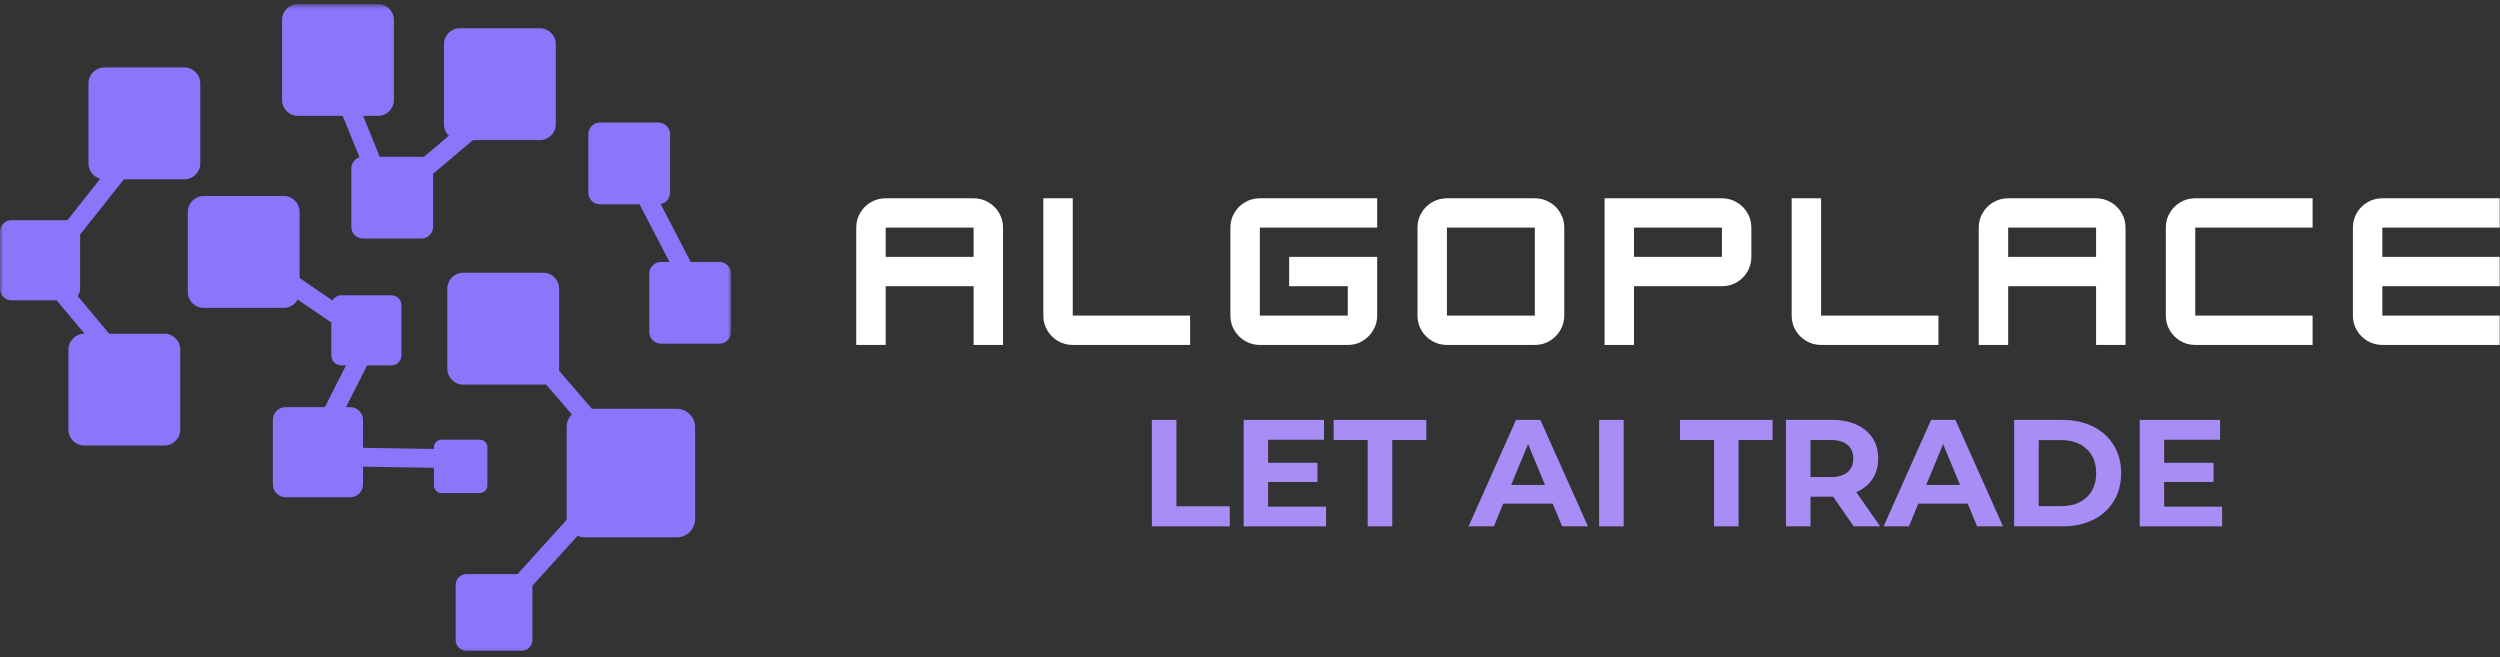<svg width="407" height="107" viewBox="0 0 407 107" fill="none" xmlns="http://www.w3.org/2000/svg">
<rect x="0" y="0" width="407" height="107" fill="#333333" stroke="none"/>
<mask id="mask0_1716_13235" style="mask-type:luminance" maskUnits="userSpaceOnUse" x="0" y="0" width="119" height="107">
<path d="M0 0.625H119V106.625H0V0.625Z" fill="white"/>
</mask>
<g mask="url(#mask0_1716_13235)">
<path fill-rule="evenodd" clip-rule="evenodd" d="M48.776 45.255L54.135 48.922C54.411 48.416 54.948 48.078 55.557 48.078H63.734C64.625 48.078 65.354 48.807 65.354 49.692V57.875C65.354 58.765 64.625 59.489 63.734 59.489H59.771L56.328 66.276H57.016C58.161 66.276 59.099 67.213 59.099 68.359V72.901L70.646 73.093V72.807C70.646 72.13 71.198 71.578 71.88 71.578H78.109C78.787 71.578 79.344 72.13 79.344 72.807V79.041C79.344 79.718 78.787 80.276 78.109 80.276H71.88C71.198 80.276 70.646 79.718 70.646 79.041V76.161L59.099 75.974V78.875C59.099 80.02 58.161 80.953 57.016 80.953H46.505C45.359 80.953 44.422 80.02 44.422 78.875V68.359C44.422 67.213 45.359 66.281 46.505 66.281H52.885L56.323 59.489H55.557C54.667 59.489 53.938 58.765 53.938 57.875V52.51L48.464 48.77C48.026 49.573 47.172 50.12 46.198 50.12H33.156C31.734 50.12 30.573 48.958 30.573 47.536V34.495C30.573 33.073 31.734 31.911 33.156 31.911H46.198C47.62 31.911 48.776 33.073 48.776 34.495V45.255ZM20.177 29.192L13.042 38.182V47.041C13.042 47.474 12.896 47.87 12.641 48.187L17.776 54.328H26.766C28.188 54.328 29.344 55.489 29.344 56.906V69.948C29.344 71.37 28.182 72.531 26.766 72.531H13.724C12.302 72.531 11.141 71.37 11.141 69.948V56.906C11.141 55.489 12.302 54.328 13.724 54.328H13.766L9.219 48.89H1.849C0.833 48.89 0 48.062 0 47.047V37.698C0 36.682 0.833 35.849 1.849 35.849H10.969L16.318 29.104C15.219 28.812 14.401 27.802 14.401 26.614V13.567C14.401 12.146 15.562 10.984 16.979 10.984H30.021C31.443 10.984 32.604 12.146 32.604 13.567V26.609C32.604 28.031 31.443 29.192 30.021 29.192H20.177ZM84.26 93.458L92.26 84.614L92.255 84.51V69.52C92.255 68.724 92.578 67.995 93.094 67.463L88.885 62.578C88.74 62.604 88.594 62.614 88.448 62.614H75.401C73.979 62.614 72.823 61.453 72.823 60.031V46.989C72.823 45.567 73.984 44.406 75.401 44.406H88.448C89.87 44.406 91.026 45.567 91.026 46.989V60.031C91.026 60.135 91.021 60.239 91.01 60.343L96.365 66.557H110.203C111.833 66.557 113.167 67.89 113.167 69.52V84.505C113.167 86.135 111.833 87.474 110.203 87.474H95.219C94.797 87.474 94.396 87.38 94.031 87.224L86.677 95.354V104.182C86.677 105.161 85.88 105.953 84.906 105.953H75.948C74.974 105.953 74.177 105.161 74.177 104.182V95.229C74.177 94.25 74.974 93.458 75.948 93.458H84.26ZM108.99 42.64L104.12 33.26H97.667C96.63 33.26 95.781 32.411 95.781 31.375V21.843C95.781 20.802 96.63 19.953 97.667 19.953H107.203C108.24 19.953 109.089 20.802 109.089 21.843V31.375C109.089 32.291 108.432 33.057 107.563 33.229L112.448 42.64H117.125C118.161 42.64 119.01 43.489 119.01 44.531V54.062C119.01 55.099 118.161 55.948 117.125 55.948H107.589C106.552 55.948 105.703 55.099 105.703 54.062V44.531C105.703 43.489 106.552 42.64 107.589 42.64H108.99ZM48.505 0.661H61.547C62.969 0.661 64.125 1.823 64.125 3.239V16.286C64.125 17.708 62.964 18.864 61.547 18.864H59.115L61.823 25.526H68.62C68.745 25.526 68.859 25.536 68.974 25.562L73.083 22.093C72.588 21.625 72.276 20.958 72.276 20.224V7.182C72.276 5.76 73.438 4.599 74.859 4.599H87.901C89.323 4.599 90.484 5.76 90.484 7.182V20.224C90.484 21.645 89.323 22.807 87.901 22.807H77.005L70.505 28.291V36.948C70.505 37.984 69.656 38.833 68.62 38.833H59.083C58.047 38.833 57.198 37.984 57.198 36.948V27.411C57.198 26.567 57.76 25.843 58.531 25.609L55.786 18.864H48.5C47.078 18.864 45.917 17.703 45.917 16.286V3.239C45.922 1.823 47.083 0.661 48.505 0.661Z" fill="#8B75FB"/>
</g>
<path d="M144.189 32.28H158.502C159.377 32.28 160.174 32.499 160.897 32.926C161.632 33.343 162.215 33.921 162.647 34.655C163.075 35.379 163.293 36.176 163.293 37.051V56.155H158.502V46.593H144.189V56.155H139.397V37.051C139.397 36.176 139.611 35.379 140.043 34.655C140.47 33.921 141.049 33.343 141.772 32.926C142.507 32.499 143.314 32.28 144.189 32.28ZM144.189 37.051V41.822H158.502V37.051H144.189Z" fill="white"/>
<path d="M193.749 56.155H174.645C173.77 56.155 172.963 55.942 172.229 55.509C171.505 55.082 170.926 54.504 170.499 53.78C170.067 53.062 169.854 52.259 169.854 51.384V32.28H174.645V51.384H193.749V56.155Z" fill="white"/>
<path d="M224.206 32.28V37.051H205.102V51.384H219.415V46.593H209.873V41.822H224.206V51.384C224.206 52.233 223.988 53.025 223.561 53.759C223.128 54.483 222.55 55.067 221.831 55.509C221.123 55.942 220.316 56.155 219.415 56.155H205.102C204.227 56.155 203.42 55.942 202.686 55.509C201.962 55.082 201.383 54.504 200.956 53.78C200.524 53.062 200.311 52.259 200.311 51.384V37.051C200.311 36.176 200.524 35.379 200.956 34.655C201.383 33.921 201.962 33.343 202.686 32.926C203.42 32.499 204.227 32.28 205.102 32.28H224.206Z" fill="white"/>
<path d="M249.872 56.155H235.559C234.684 56.155 233.877 55.942 233.143 55.509C232.419 55.082 231.84 54.504 231.413 53.78C230.981 53.062 230.768 52.259 230.768 51.384V37.051C230.768 36.176 230.981 35.379 231.413 34.655C231.84 33.921 232.419 33.343 233.143 32.926C233.877 32.499 234.684 32.28 235.559 32.28H249.872C250.747 32.28 251.544 32.499 252.268 32.926C253.002 33.343 253.585 33.921 254.018 34.655C254.445 35.379 254.663 36.176 254.663 37.051V51.384C254.663 52.233 254.445 53.025 254.018 53.759C253.585 54.483 253.007 55.067 252.288 55.509C251.58 55.942 250.773 56.155 249.872 56.155ZM235.559 37.051V51.384H249.872V37.051H235.559Z" fill="white"/>
<path d="M280.329 32.28C281.204 32.28 282.001 32.499 282.725 32.926C283.459 33.343 284.042 33.921 284.475 34.655C284.902 35.379 285.12 36.176 285.12 37.051V41.822C285.12 42.697 284.902 43.504 284.475 44.239C284.042 44.963 283.459 45.541 282.725 45.968C282.001 46.384 281.204 46.593 280.329 46.593H266.016V56.155H261.225V32.28H280.329ZM266.016 41.822H280.329V37.051H266.016V41.822Z" fill="white"/>
<path d="M315.577 56.155H296.473C295.598 56.155 294.791 55.942 294.057 55.509C293.333 55.082 292.755 54.504 292.327 53.78C291.895 53.062 291.682 52.259 291.682 51.384V32.28H296.473V51.384H315.577V56.155Z" fill="white"/>
<path d="M326.93 32.28H341.243C342.118 32.28 342.915 32.499 343.639 32.926C344.373 33.343 344.956 33.921 345.389 34.655C345.816 35.379 346.035 36.176 346.035 37.051V56.155H341.243V46.593H326.93V56.155H322.139V37.051C322.139 36.176 322.352 35.379 322.785 34.655C323.212 33.921 323.79 33.343 324.514 32.926C325.248 32.499 326.055 32.28 326.93 32.28ZM326.93 37.051V41.822H341.243V37.051H326.93Z" fill="white"/>
<path d="M376.492 56.155H357.387C356.512 56.155 355.705 55.942 354.971 55.509C354.247 55.082 353.669 54.504 353.242 53.78C352.809 53.062 352.596 52.259 352.596 51.384V37.051C352.596 36.176 352.809 35.379 353.242 34.655C353.669 33.921 354.247 33.343 354.971 32.926C355.705 32.499 356.512 32.28 357.387 32.28H376.492V37.051H357.387V51.384H376.492V56.155Z" fill="white"/>
<path d="M406.949 32.28V37.051H387.844V41.822H406.949V46.593H387.844V51.384H406.949V56.155H387.844C386.969 56.155 386.162 55.942 385.428 55.509C384.704 55.082 384.126 54.504 383.699 53.78C383.266 53.062 383.053 52.259 383.053 51.384V37.051C383.053 36.176 383.266 35.379 383.699 34.655C384.126 33.921 384.704 33.343 385.428 32.926C386.162 32.499 386.969 32.28 387.844 32.28H406.949Z" fill="white"/>
<path d="M187.521 68.358H191.521V82.421H200.208V85.692H187.521V68.358Z" fill="#A98DF7"/>
<path d="M215.885 82.483V85.692H202.469V68.358H215.552V71.588H206.448V75.338H214.49V78.463H206.448V82.483H215.885Z" fill="#A98DF7"/>
<path d="M222.66 71.629H217.118V68.358H232.201V71.629H226.66V85.692H222.66V71.629Z" fill="#A98DF7"/>
<path d="M252.771 81.983H244.73L243.209 85.692H239.084L246.813 68.358H250.771L258.521 85.692H254.313L252.771 81.983ZM251.521 78.942L248.771 72.296L246.021 78.942H251.521Z" fill="#A98DF7"/>
<path d="M260.335 68.358H264.335V85.692H260.335V68.358Z" fill="#A98DF7"/>
<path d="M279.04 71.629H273.498V68.358H288.581V71.629H283.04V85.692H279.04V71.629Z" fill="#A98DF7"/>
<path d="M301.773 85.692L298.439 80.858H294.752V85.692H290.752V68.358H298.252C299.778 68.358 301.106 68.619 302.231 69.129C303.367 69.645 304.242 70.374 304.856 71.317C305.465 72.249 305.773 73.358 305.773 74.65C305.773 75.942 305.46 77.056 304.835 77.983C304.221 78.916 303.346 79.629 302.21 80.129L306.085 85.692H301.773ZM301.71 74.65C301.71 73.681 301.398 72.936 300.773 72.421C300.148 71.895 299.231 71.629 298.023 71.629H294.752V77.671H298.023C299.231 77.671 300.148 77.41 300.773 76.879C301.398 76.353 301.71 75.608 301.71 74.65Z" fill="#A98DF7"/>
<path d="M320.34 81.983H312.298L310.777 85.692H306.652L314.382 68.358H318.34L326.09 85.692H321.882L320.34 81.983ZM319.09 78.942L316.34 72.296L313.59 78.942H319.09Z" fill="#A98DF7"/>
<path d="M327.902 68.358H335.757C337.642 68.358 339.309 68.723 340.757 69.442C342.199 70.166 343.319 71.181 344.111 72.483C344.913 73.775 345.319 75.291 345.319 77.025C345.319 78.765 344.913 80.285 344.111 81.588C343.319 82.895 342.199 83.91 340.757 84.629C339.309 85.338 337.642 85.692 335.757 85.692H327.902V68.358ZM335.569 82.4C337.303 82.4 338.684 81.921 339.715 80.963C340.741 79.994 341.257 78.681 341.257 77.025C341.257 75.374 340.741 74.067 339.715 73.108C338.684 72.14 337.303 71.65 335.569 71.65H331.902V82.4H335.569Z" fill="#A98DF7"/>
<path d="M361.762 82.483V85.692H348.346V68.358H361.429V71.588H352.325V75.338H360.367V78.463H352.325V82.483H361.762Z" fill="#A98DF7"/>
</svg>
